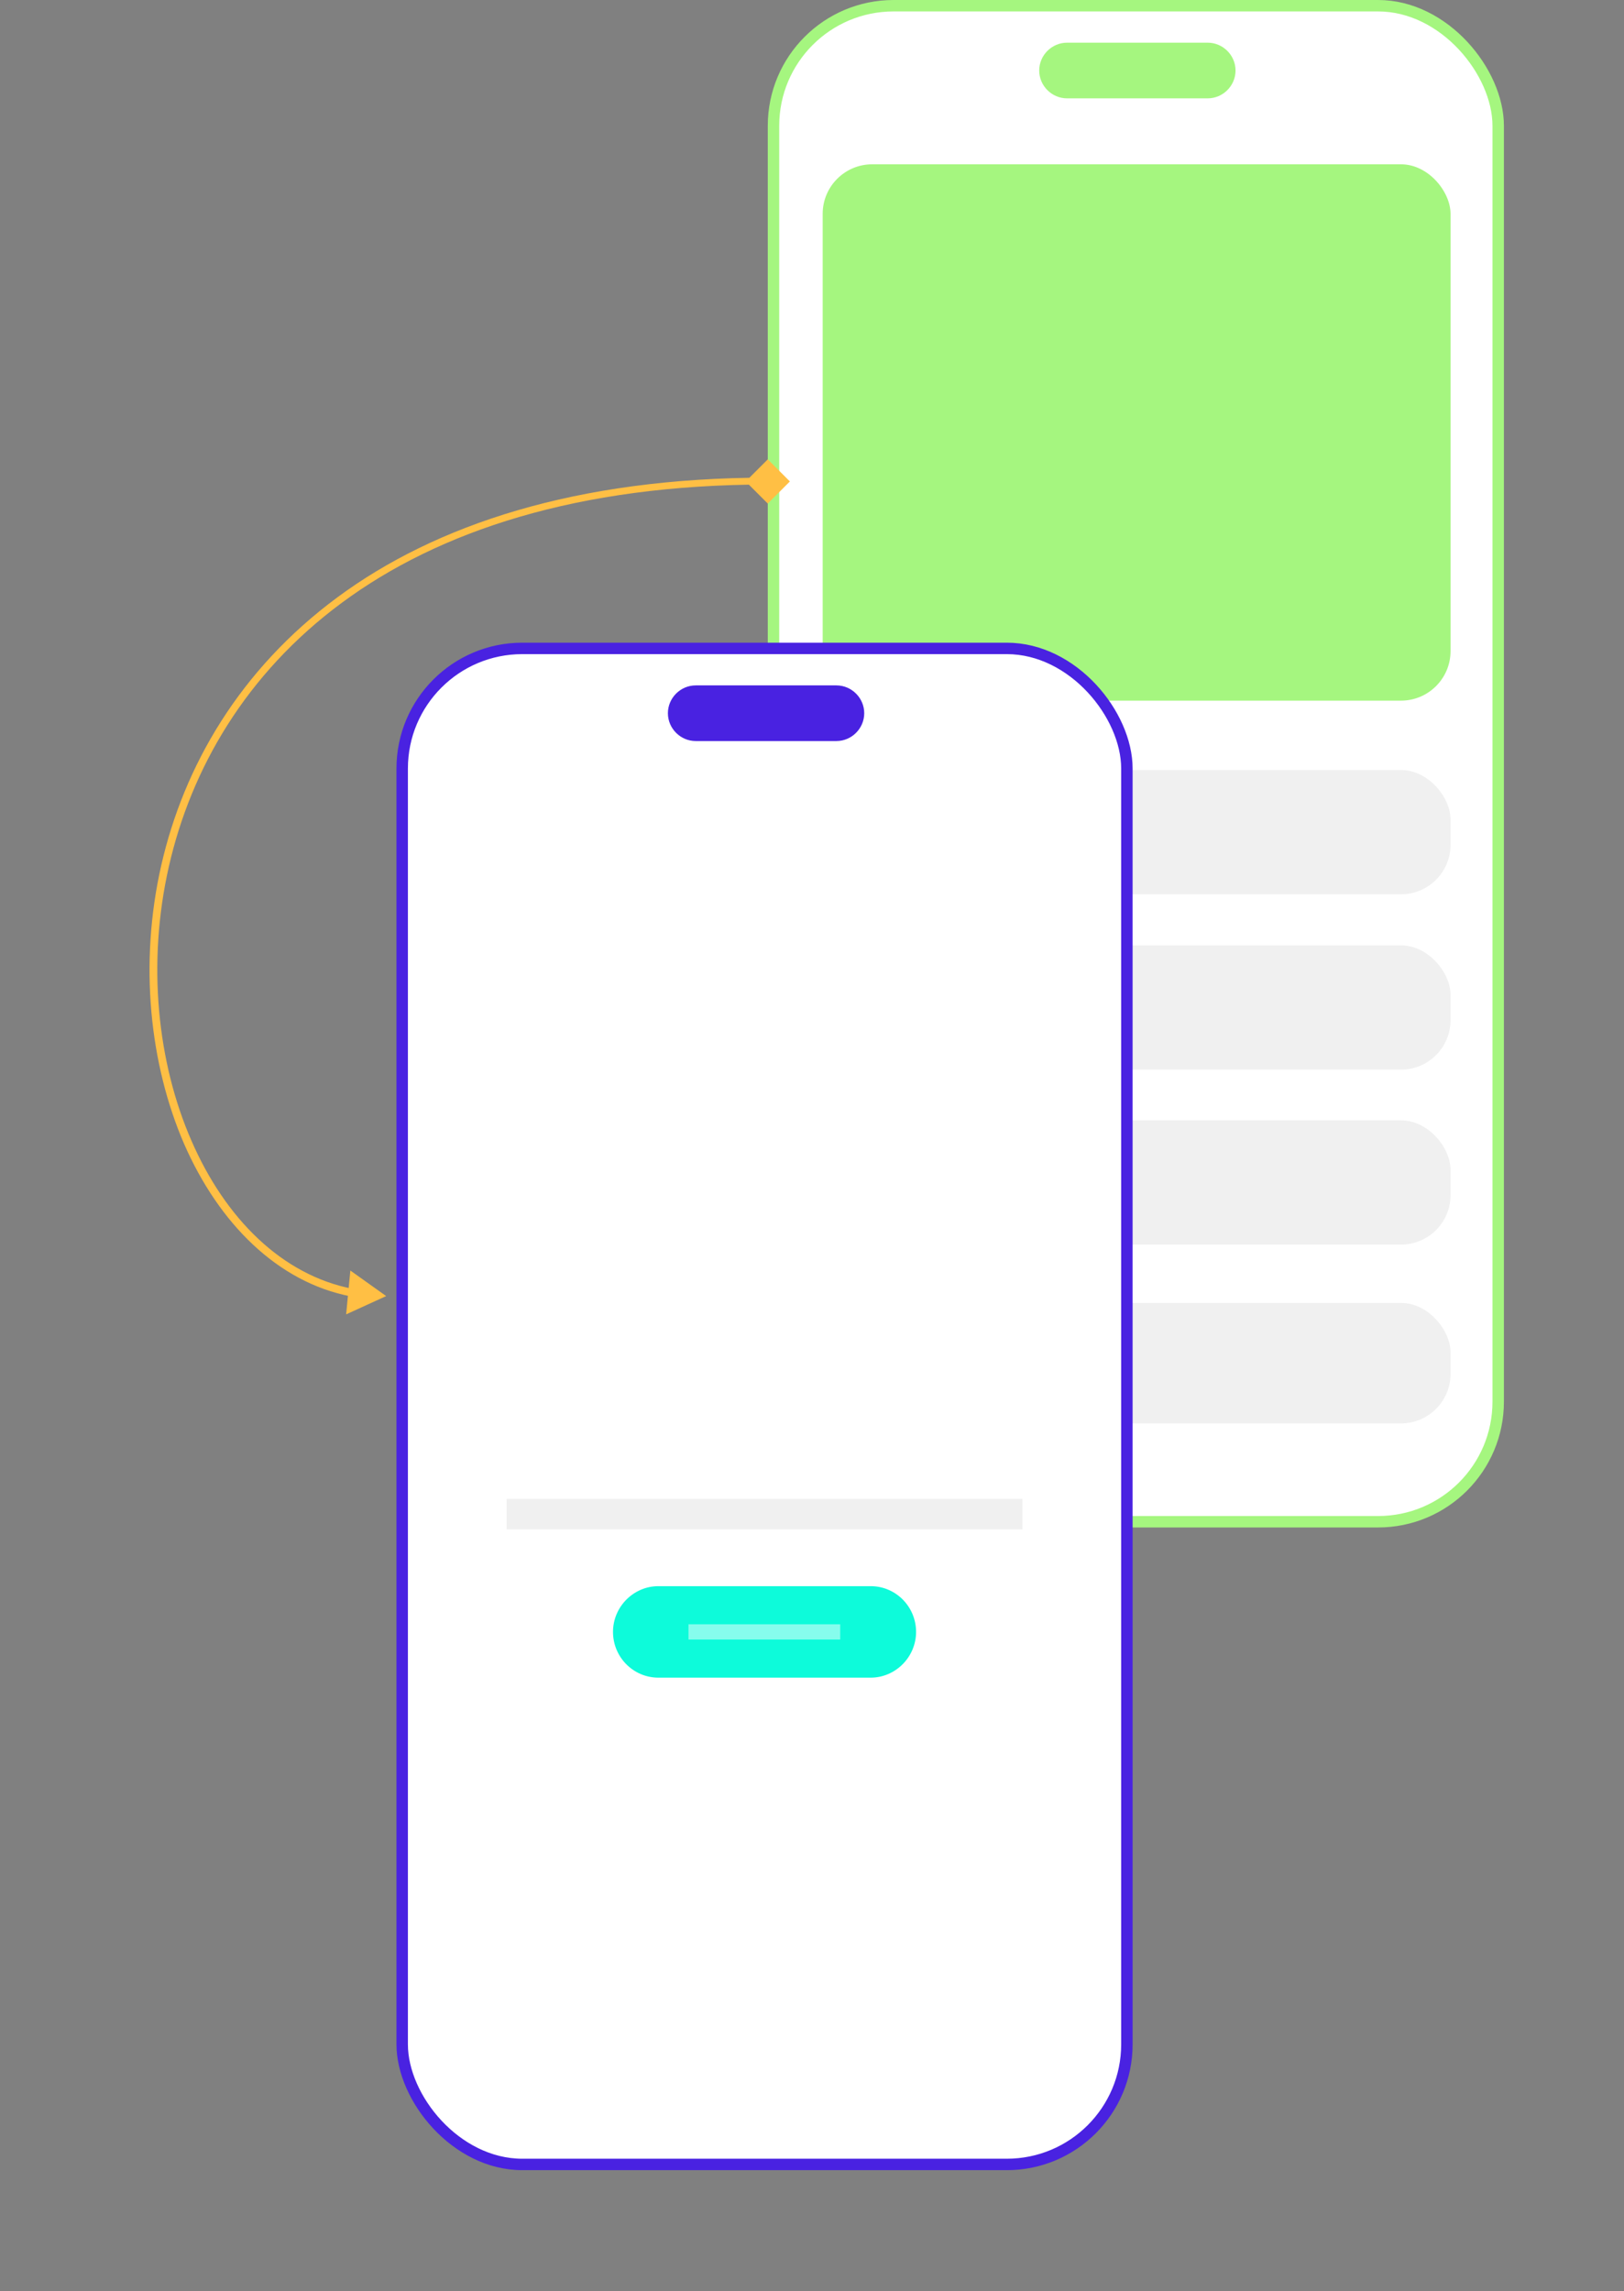<svg xmlns="http://www.w3.org/2000/svg" viewBox="0 0 426 601"><rect x="0" y="0" width="426" height="601" fill="#808080" stroke="none"/><defs><style>.cls-1{fill:#a5f67f}.cls-1,.cls-5{stroke-width:0}.cls-10{mix-blend-mode:multiply}.cls-5{fill:#f0f0f0}</style></defs><g style="isolation:isolate"><g id="Layer_1" data-name="Layer 1"><rect width="190.1" height="397.7" x="202.9" y="1.5" fill="#fff" stroke="#a5f67f" stroke-width="3" rx="31.5" ry="31.5"/><path d="M279.9 11.2h36.9c4 0 7.3 3.3 7.3 7.3s-3.3 7.3-7.3 7.3h-36.9c-4 0-7.3-3.3-7.3-7.3s3.3-7.3 7.3-7.3z" class="cls-1"/><rect width="164.7" height="140.7" x="215.8" y="43.1" class="cls-1" rx="13" ry="13"/><rect width="164.7" height="32.6" x="215.8" y="202" class="cls-5" rx="13" ry="13"/><rect width="164.7" height="32.6" x="215.8" y="248" class="cls-5" rx="13" ry="13"/><rect width="164.7" height="32.6" x="215.8" y="293.9" class="cls-5" rx="13" ry="13"/><rect width="164.7" height="31.6" x="215.8" y="341.8" class="cls-5" rx="13" ry="13"/><rect width="190.1" height="397.7" x="105.5" y="170.1" fill="#fff" stroke="#4922e1" stroke-width="3" rx="31.5" ry="31.5"/><path fill="#4922e1" stroke-width="0" d="M182.5 179.8h36.9c4 0 7.3 3.3 7.3 7.3s-3.3 7.3-7.3 7.3h-36.9c-4 0-7.3-3.3-7.3-7.3s3.3-7.3 7.3-7.3z"/><g stroke-width="0" class="cls-10"><path fill="#0dfbda" d="M172.7 416.1h55.7c6.6 0 11.9 5.4 11.9 12s-5.4 12-11.9 12h-55.7c-6.6 0-11.9-5.4-11.9-12s5.4-12 11.9-12z"/><path fill="#fff" d="M220.4 426.1h-39.8v4h39.8v-4z" opacity=".5" style="isolation:isolate"/></g><g class="cls-10"><path d="M268.2 393.2H132.9v8h135.3v-8z" class="cls-5"/></g><path fill="#ffbf44" stroke-width="0" d="m207.2 126.3-5.8-5.8-5.8 5.8 5.8 5.8 5.8-5.8zM101.3 340l-9.4-6.7-1.1 11.5 10.5-4.8zm100.1-214.7c-50.3 0-87.2 12.4-112.9 31.4-25.7 19-40.3 44.4-46.2 70.3-5.9 25.9-3 52.3 6 73.1 9.1 20.8 24.5 36.3 43.8 40l.4-2c-18.5-3.6-33.4-18.4-42.3-38.9-8.9-20.4-11.7-46.4-5.9-71.9 5.8-25.5 20.1-50.5 45.4-69.2 25.3-18.7 61.7-31 111.7-31v-2z"/></g></g></svg>
